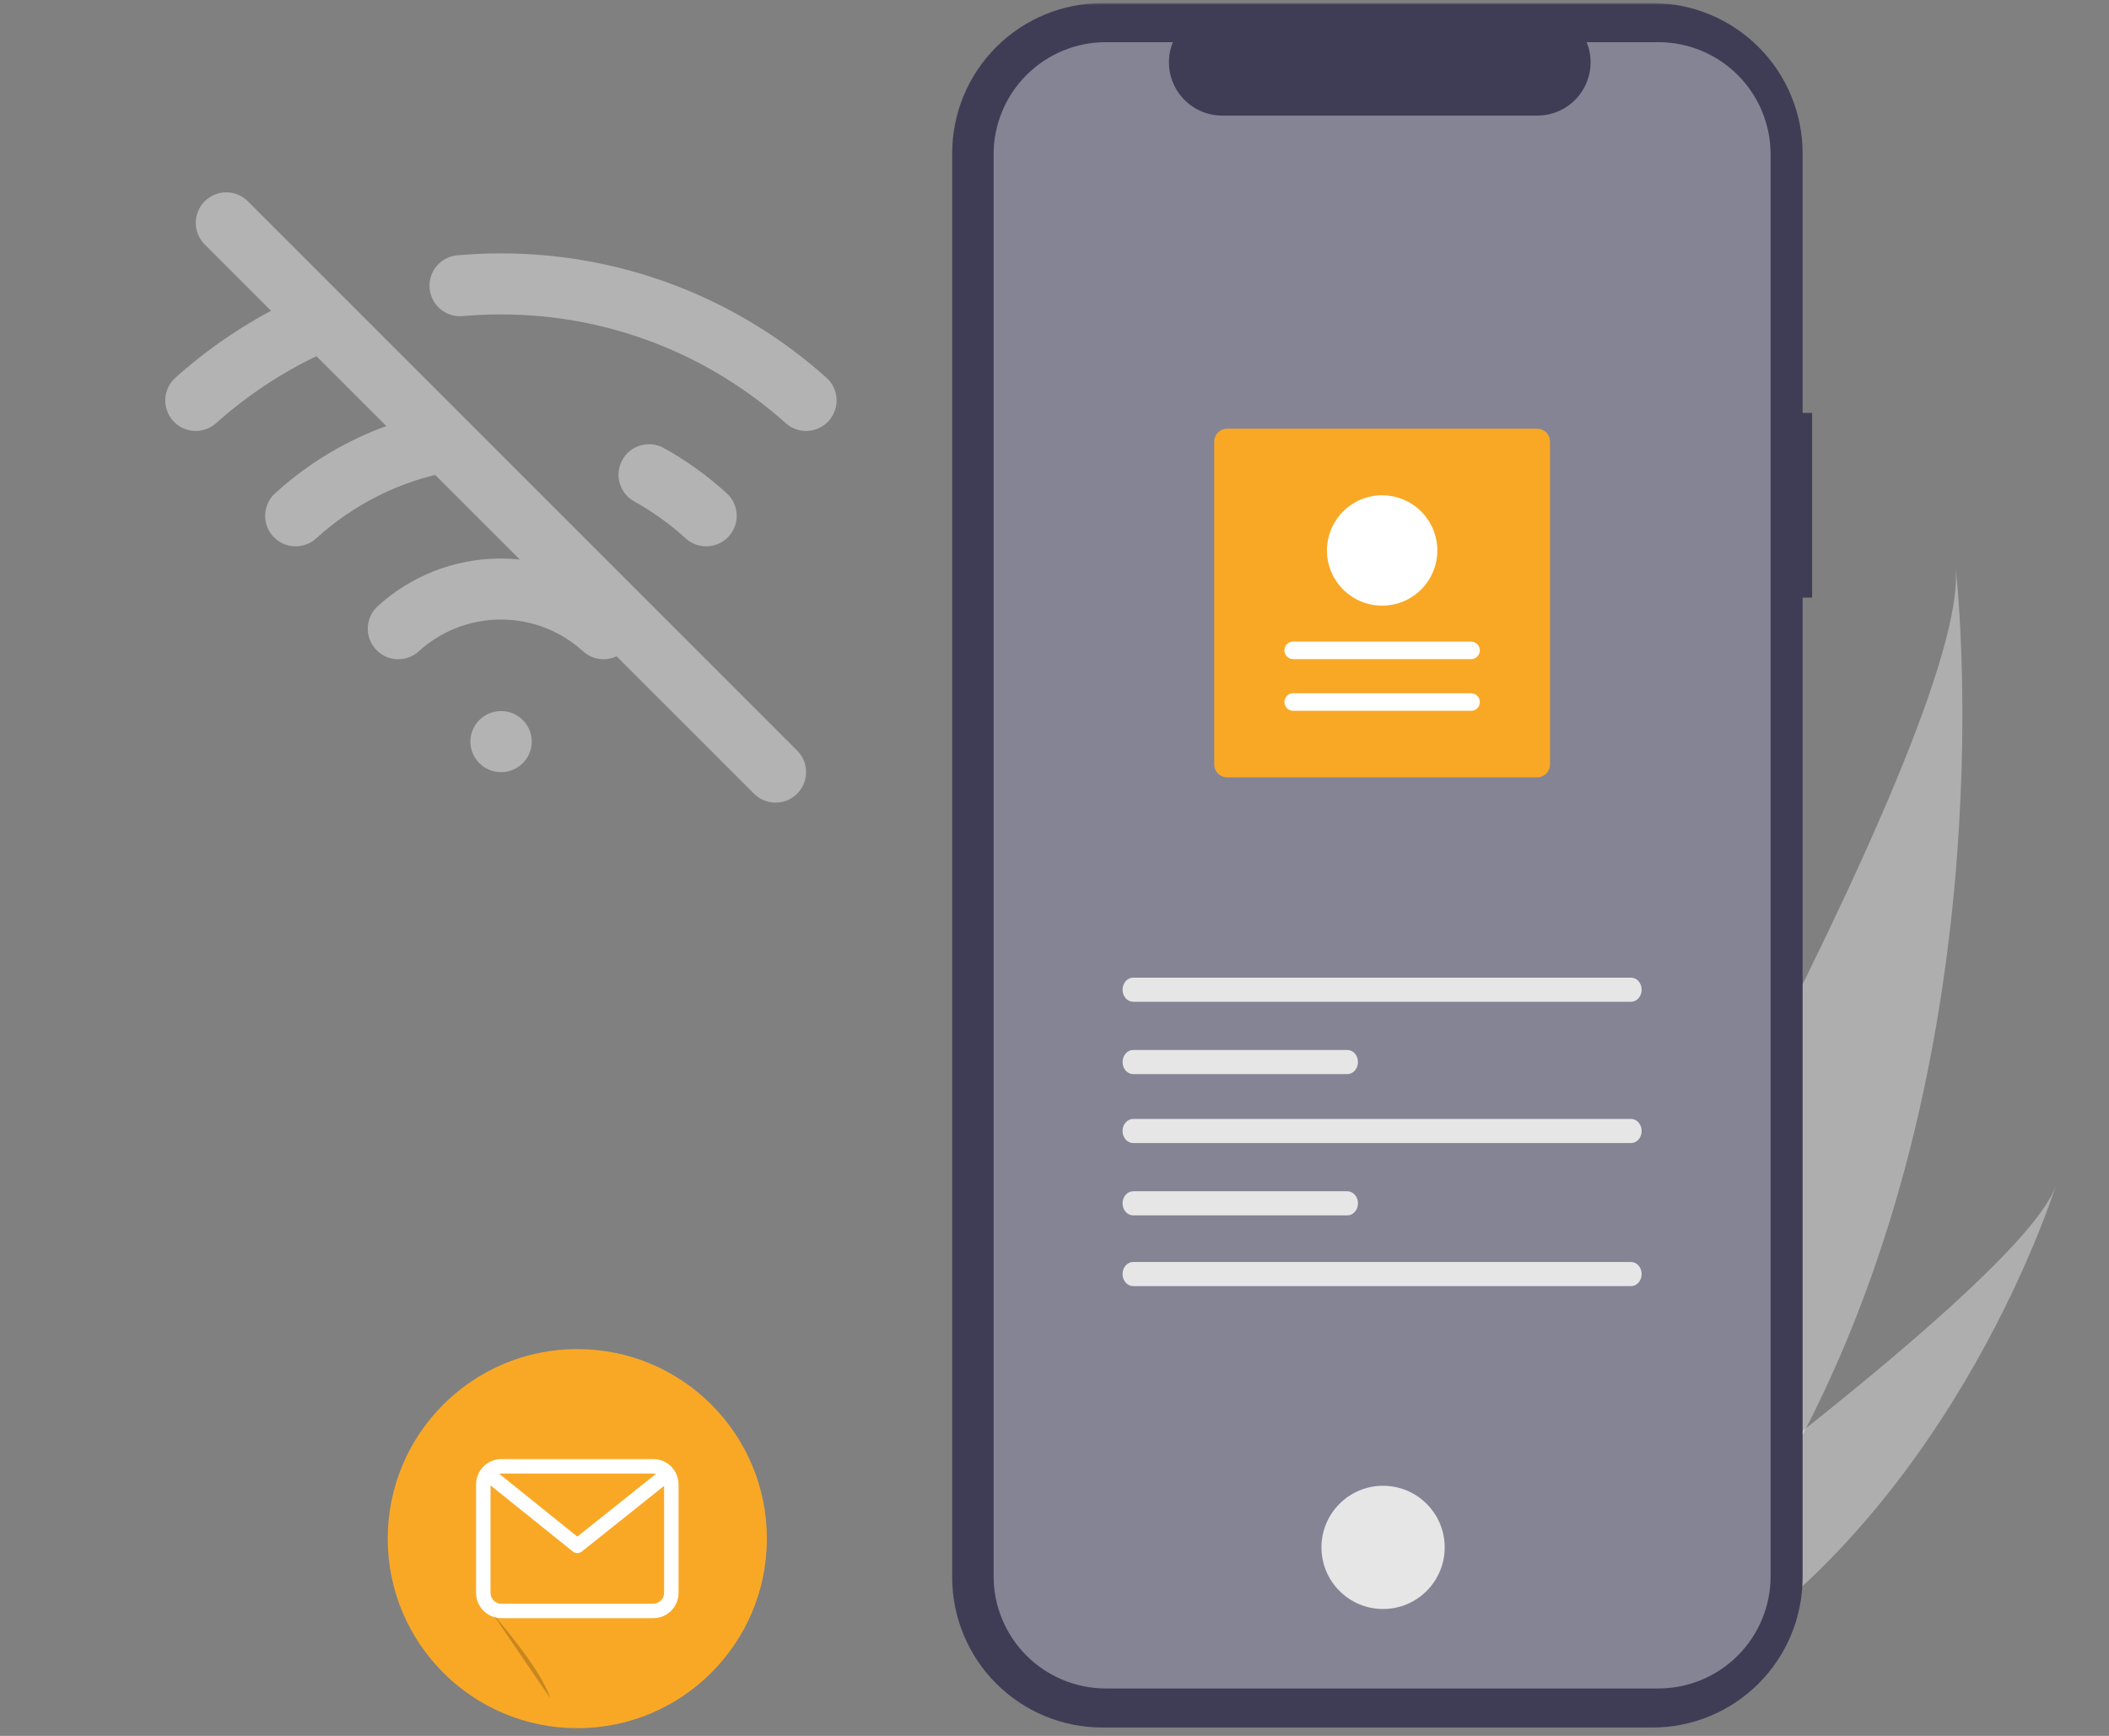<svg width="622" height="512" viewBox="0 0 622 512" fill="none" xmlns="http://www.w3.org/2000/svg">
<rect x="0" y="0" width="622" height="512" fill="#808080" stroke="none"/>
<mask id="mask0_209_4281" style="mask-type:luminance" maskUnits="userSpaceOnUse" x="0" y="0" width="622" height="512">
<path d="M622 0.91H0V511.09H622V0.91Z" fill="white"/>
</mask>
<g mask="url(#mask0_209_4281)">
<path d="M532.664 421.234C519.963 446.019 503.854 469.99 483.471 491.686C483.018 492.176 482.561 492.653 482.1 493.139L433.807 470.276C434.102 469.786 434.426 469.235 434.774 468.632C455.519 433.138 580.745 216.623 576.788 167.585C577.249 171.63 592.092 305.382 532.664 421.234Z" fill="white" fill-opacity="0.367"/>
<path d="M492.787 496.096C492.111 496.48 491.418 496.856 490.72 497.22L454.492 480.069C454.999 479.71 455.589 479.285 456.267 478.807C467.366 470.838 500.37 446.929 532.664 421.233C567.368 393.62 601.26 363.95 606.293 349.788C605.271 353.036 573.506 451.752 492.787 496.096Z" fill="white" fill-opacity="0.367"/>
<path d="M170.264 509.727C201.142 509.727 226.174 484.696 226.174 453.817C226.174 422.939 201.142 397.907 170.264 397.907C139.385 397.907 114.354 422.939 114.354 453.817C114.354 484.696 139.385 509.727 170.264 509.727Z" fill="#F9A826"/>
<path d="M192.659 430.355H147.868C145.888 430.358 143.991 431.145 142.591 432.544C141.192 433.944 140.405 435.841 140.402 437.821V469.815C140.405 471.794 141.192 473.691 142.591 475.091C143.991 476.49 145.888 477.278 147.868 477.28H192.659C194.638 477.278 196.536 476.49 197.935 475.091C199.335 473.691 200.122 471.794 200.124 469.815V437.821C200.122 435.841 199.335 433.944 197.935 432.544C196.536 431.145 194.638 430.358 192.659 430.355ZM192.659 434.621C192.927 434.622 193.193 434.657 193.451 434.725L170.269 453.218L147.221 434.687C147.434 434.643 147.65 434.621 147.868 434.621H192.659ZM192.659 473.014H147.868C147.019 473.013 146.206 472.676 145.606 472.076C145.007 471.476 144.669 470.663 144.668 469.815V438.108L168.927 457.613C169.305 457.917 169.775 458.083 170.259 458.083C170.744 458.084 171.215 457.92 171.594 457.618L195.859 438.261V469.815C195.858 470.663 195.52 471.476 194.92 472.076C194.321 472.676 193.507 473.013 192.659 473.014Z" fill="white"/>
<path opacity="0.2" d="M145.289 475.987C145.289 475.987 159.461 491.86 162.296 500.93L145.289 475.987Z" fill="black"/>
<path d="M534.435 121.777H531.64V45.219C531.64 33.468 526.972 22.197 518.662 13.888C510.353 5.578 499.083 0.91 487.331 0.91H325.131C313.38 0.91 302.109 5.578 293.8 13.888C285.49 22.197 280.822 33.468 280.822 45.219V465.225C280.822 476.977 285.49 488.247 293.8 496.556C302.109 504.866 313.38 509.534 325.131 509.534H487.33C499.082 509.534 510.352 504.866 518.661 496.556C526.971 488.247 531.639 476.977 531.639 465.225V176.273H534.435V121.777Z" fill="#3F3D56"/>
<path d="M489.118 12.437H467.945C468.919 14.824 469.291 17.414 469.029 19.979C468.766 22.544 467.876 25.005 466.438 27.145C465 29.285 463.057 31.039 460.782 32.251C458.506 33.463 455.967 34.098 453.389 34.097H360.467C357.889 34.097 355.351 33.463 353.075 32.251C350.8 31.038 348.858 29.285 347.42 27.145C345.982 25.006 345.092 22.545 344.829 19.98C344.566 17.416 344.938 14.826 345.912 12.439H326.133C317.357 12.439 308.941 15.925 302.735 22.131C296.529 28.336 293.043 36.753 293.043 45.529V464.917C293.043 473.693 296.529 482.11 302.735 488.316C308.941 494.521 317.357 498.007 326.133 498.007H489.111C497.887 498.007 506.304 494.521 512.51 488.316C518.715 482.11 522.202 473.693 522.202 464.917V45.527C522.202 36.751 518.715 28.334 512.51 22.128C506.304 15.923 497.887 12.437 489.111 12.437H489.118Z" fill="white" fill-opacity="0.367"/>
<path d="M407.905 474.571C417.941 474.571 426.076 466.436 426.076 456.4C426.076 446.365 417.941 438.229 407.905 438.229C397.87 438.229 389.734 446.365 389.734 456.4C389.734 466.436 397.87 474.571 407.905 474.571Z" fill="#E6E6E6"/>
<path d="M334.19 288.357C332.472 288.357 331.074 289.952 331.074 291.913C331.074 293.873 332.472 295.469 334.19 295.469H481.053C482.771 295.469 484.168 293.873 484.168 291.913C484.168 289.952 482.771 288.357 481.053 288.357H334.19Z" fill="#E6E6E6"/>
<path d="M334.19 372.222C332.472 372.222 331.074 373.818 331.074 375.778C331.074 377.738 332.472 379.334 334.19 379.334H481.053C482.771 379.334 484.168 377.738 484.168 375.778C484.168 373.818 482.771 372.222 481.053 372.222H334.19Z" fill="#E6E6E6"/>
<path d="M334.19 309.691C332.472 309.691 331.074 311.287 331.074 313.247C331.074 315.208 332.472 316.803 334.19 316.803H397.385C399.103 316.803 400.501 315.208 400.501 313.247C400.501 311.287 399.103 309.691 397.385 309.691H334.19Z" fill="#E6E6E6"/>
<path d="M334.19 330.028C332.472 330.028 331.074 331.623 331.074 333.584C331.074 335.544 332.472 337.139 334.19 337.139H481.053C482.771 337.139 484.168 335.544 484.168 333.584C484.168 331.623 482.771 330.028 481.053 330.028H334.19Z" fill="#E6E6E6"/>
<path d="M334.19 351.362C332.472 351.362 331.074 352.958 331.074 354.918C331.074 356.879 332.472 358.474 334.19 358.474H397.385C399.103 358.474 400.501 356.879 400.501 354.918C400.501 352.958 399.103 351.362 397.385 351.362H334.19Z" fill="#E6E6E6"/>
<path d="M361.915 126.447H453.337C454.347 126.448 455.315 126.85 456.029 127.564C456.744 128.278 457.145 129.247 457.146 130.257V225.469C457.145 226.479 456.744 227.447 456.029 228.162C455.315 228.876 454.347 229.277 453.337 229.279H361.915C360.905 229.277 359.937 228.876 359.223 228.162C358.508 227.447 358.107 226.479 358.105 225.469V130.256C358.107 129.247 358.508 128.278 359.223 127.564C359.937 126.85 360.905 126.448 361.915 126.447Z" fill="#F9A826"/>
<path d="M433.858 209.644C434.198 209.645 434.535 209.578 434.849 209.449C435.163 209.319 435.449 209.129 435.69 208.889C435.93 208.649 436.121 208.364 436.252 208.05C436.382 207.736 436.449 207.399 436.449 207.059C436.45 206.719 436.383 206.382 436.253 206.068C436.123 205.754 435.932 205.469 435.691 205.229C435.451 204.988 435.166 204.798 434.851 204.668C434.537 204.538 434.2 204.471 433.861 204.472H381.396C381.056 204.471 380.719 204.537 380.405 204.667C380.091 204.796 379.805 204.987 379.565 205.227C379.324 205.467 379.133 205.752 379.002 206.066C378.872 206.38 378.805 206.717 378.805 207.057C378.805 207.397 378.871 207.733 379.001 208.047C379.132 208.361 379.322 208.647 379.563 208.887C379.803 209.127 380.089 209.318 380.403 209.448C380.717 209.578 381.054 209.644 381.394 209.644H433.858Z" fill="white"/>
<path d="M433.858 194.407C434.544 194.407 435.202 194.135 435.687 193.65C436.172 193.165 436.444 192.507 436.444 191.821C436.444 191.135 436.172 190.477 435.687 189.992C435.202 189.507 434.544 189.235 433.858 189.235H381.396C380.71 189.235 380.052 189.507 379.567 189.991C379.082 190.476 378.809 191.134 378.809 191.82C378.808 192.506 379.08 193.164 379.565 193.649C380.05 194.134 380.708 194.407 381.393 194.407H433.858Z" fill="white"/>
<path d="M407.626 146.082C410.846 146.082 413.993 147.037 416.67 148.825C419.347 150.614 421.434 153.157 422.666 156.131C423.898 159.106 424.22 162.379 423.592 165.536C422.964 168.694 421.414 171.595 419.137 173.871C416.86 176.148 413.96 177.698 410.802 178.326C407.644 178.955 404.371 178.632 401.397 177.4C398.422 176.168 395.88 174.082 394.091 171.405C392.302 168.728 391.348 165.58 391.348 162.361C391.353 158.045 393.069 153.907 396.121 150.855C399.173 147.804 403.31 146.087 407.626 146.082Z" fill="white"/>
<path d="M51.732 111.404C48.029 114.719 47.713 120.409 51.028 124.113C54.343 127.817 60.033 128.132 63.737 124.817L51.732 111.404ZM231.732 124.817C235.436 128.132 241.126 127.817 244.44 124.113C247.756 120.409 247.44 114.719 243.737 111.404L231.732 124.817ZM147.734 209.735C142.764 209.735 138.734 213.765 138.734 218.735C138.734 223.706 142.764 227.735 147.734 227.735V209.735ZM147.824 227.735C152.795 227.735 156.824 223.706 156.824 218.735C156.824 213.765 152.795 209.735 147.824 209.735V227.735ZM171.949 192.095C175.625 195.44 181.318 195.171 184.662 191.494C188.008 187.817 187.738 182.125 184.061 178.78L171.949 192.095ZM202.22 158.798C205.896 162.142 211.589 161.873 214.933 158.196C218.277 154.519 218.008 148.827 214.332 145.483L202.22 158.798ZM111.408 178.78C107.731 182.125 107.462 187.817 110.806 191.494C114.151 195.171 119.843 195.44 123.52 192.095L111.408 178.78ZM81.138 145.483C77.461 148.827 77.191 154.519 80.536 158.196C83.88 161.873 89.573 162.142 93.249 158.798L81.138 145.483ZM134.869 75.303C129.918 75.742 126.26 80.111 126.698 85.062C127.137 90.013 131.507 93.671 136.457 93.233L134.869 75.303ZM195.788 132.154C191.445 129.738 185.965 131.3 183.549 135.645C181.133 139.989 182.697 145.469 187.04 147.885L195.788 132.154ZM73.098 59.371C69.584 55.857 63.885 55.857 60.37 59.371C56.856 62.886 56.856 68.585 60.37 72.099L73.098 59.371ZM222.371 234.099C225.885 237.614 231.584 237.614 235.098 234.099C238.613 230.585 238.613 224.886 235.098 221.371L222.371 234.099ZM147.734 92.735C180.011 92.735 209.435 104.86 231.732 124.817L243.737 111.404C218.267 88.608 184.609 74.735 147.734 74.735V92.735ZM147.734 227.735H147.824V209.735H147.734V227.735ZM147.734 182.735C157.065 182.735 165.548 186.273 171.949 192.095L184.061 178.78C174.476 170.062 161.717 164.735 147.734 164.735V182.735ZM123.52 192.095C129.921 186.273 138.404 182.735 147.734 182.735V164.735C133.752 164.735 120.993 170.062 111.408 178.78L123.52 192.095ZM136.457 93.233C140.171 92.904 143.932 92.735 147.734 92.735V74.735C143.401 74.735 139.11 74.927 134.869 75.303L136.457 93.233ZM187.04 147.885C192.516 150.929 197.605 154.601 202.22 158.798L214.332 145.483C208.71 140.37 202.494 135.882 195.788 132.154L187.04 147.885ZM60.37 72.099L88.933 100.662L101.661 87.934L73.098 59.371L60.37 72.099ZM63.737 124.817C74.044 115.592 85.873 108.042 98.795 102.59L91.798 86.005C77.017 92.242 63.501 100.871 51.732 111.404L63.737 124.817ZM88.933 100.662L124.878 136.607L137.606 123.879L101.661 87.934L88.933 100.662ZM124.878 136.607L222.371 234.099L235.098 221.371L137.606 123.879L124.878 136.607ZM93.249 158.798C104.169 148.866 117.796 141.886 132.881 139.093L129.603 121.394C111.129 124.815 94.464 133.36 81.138 145.483L93.249 158.798Z" fill="white" fill-opacity="0.4"/>
</g>
</svg>
